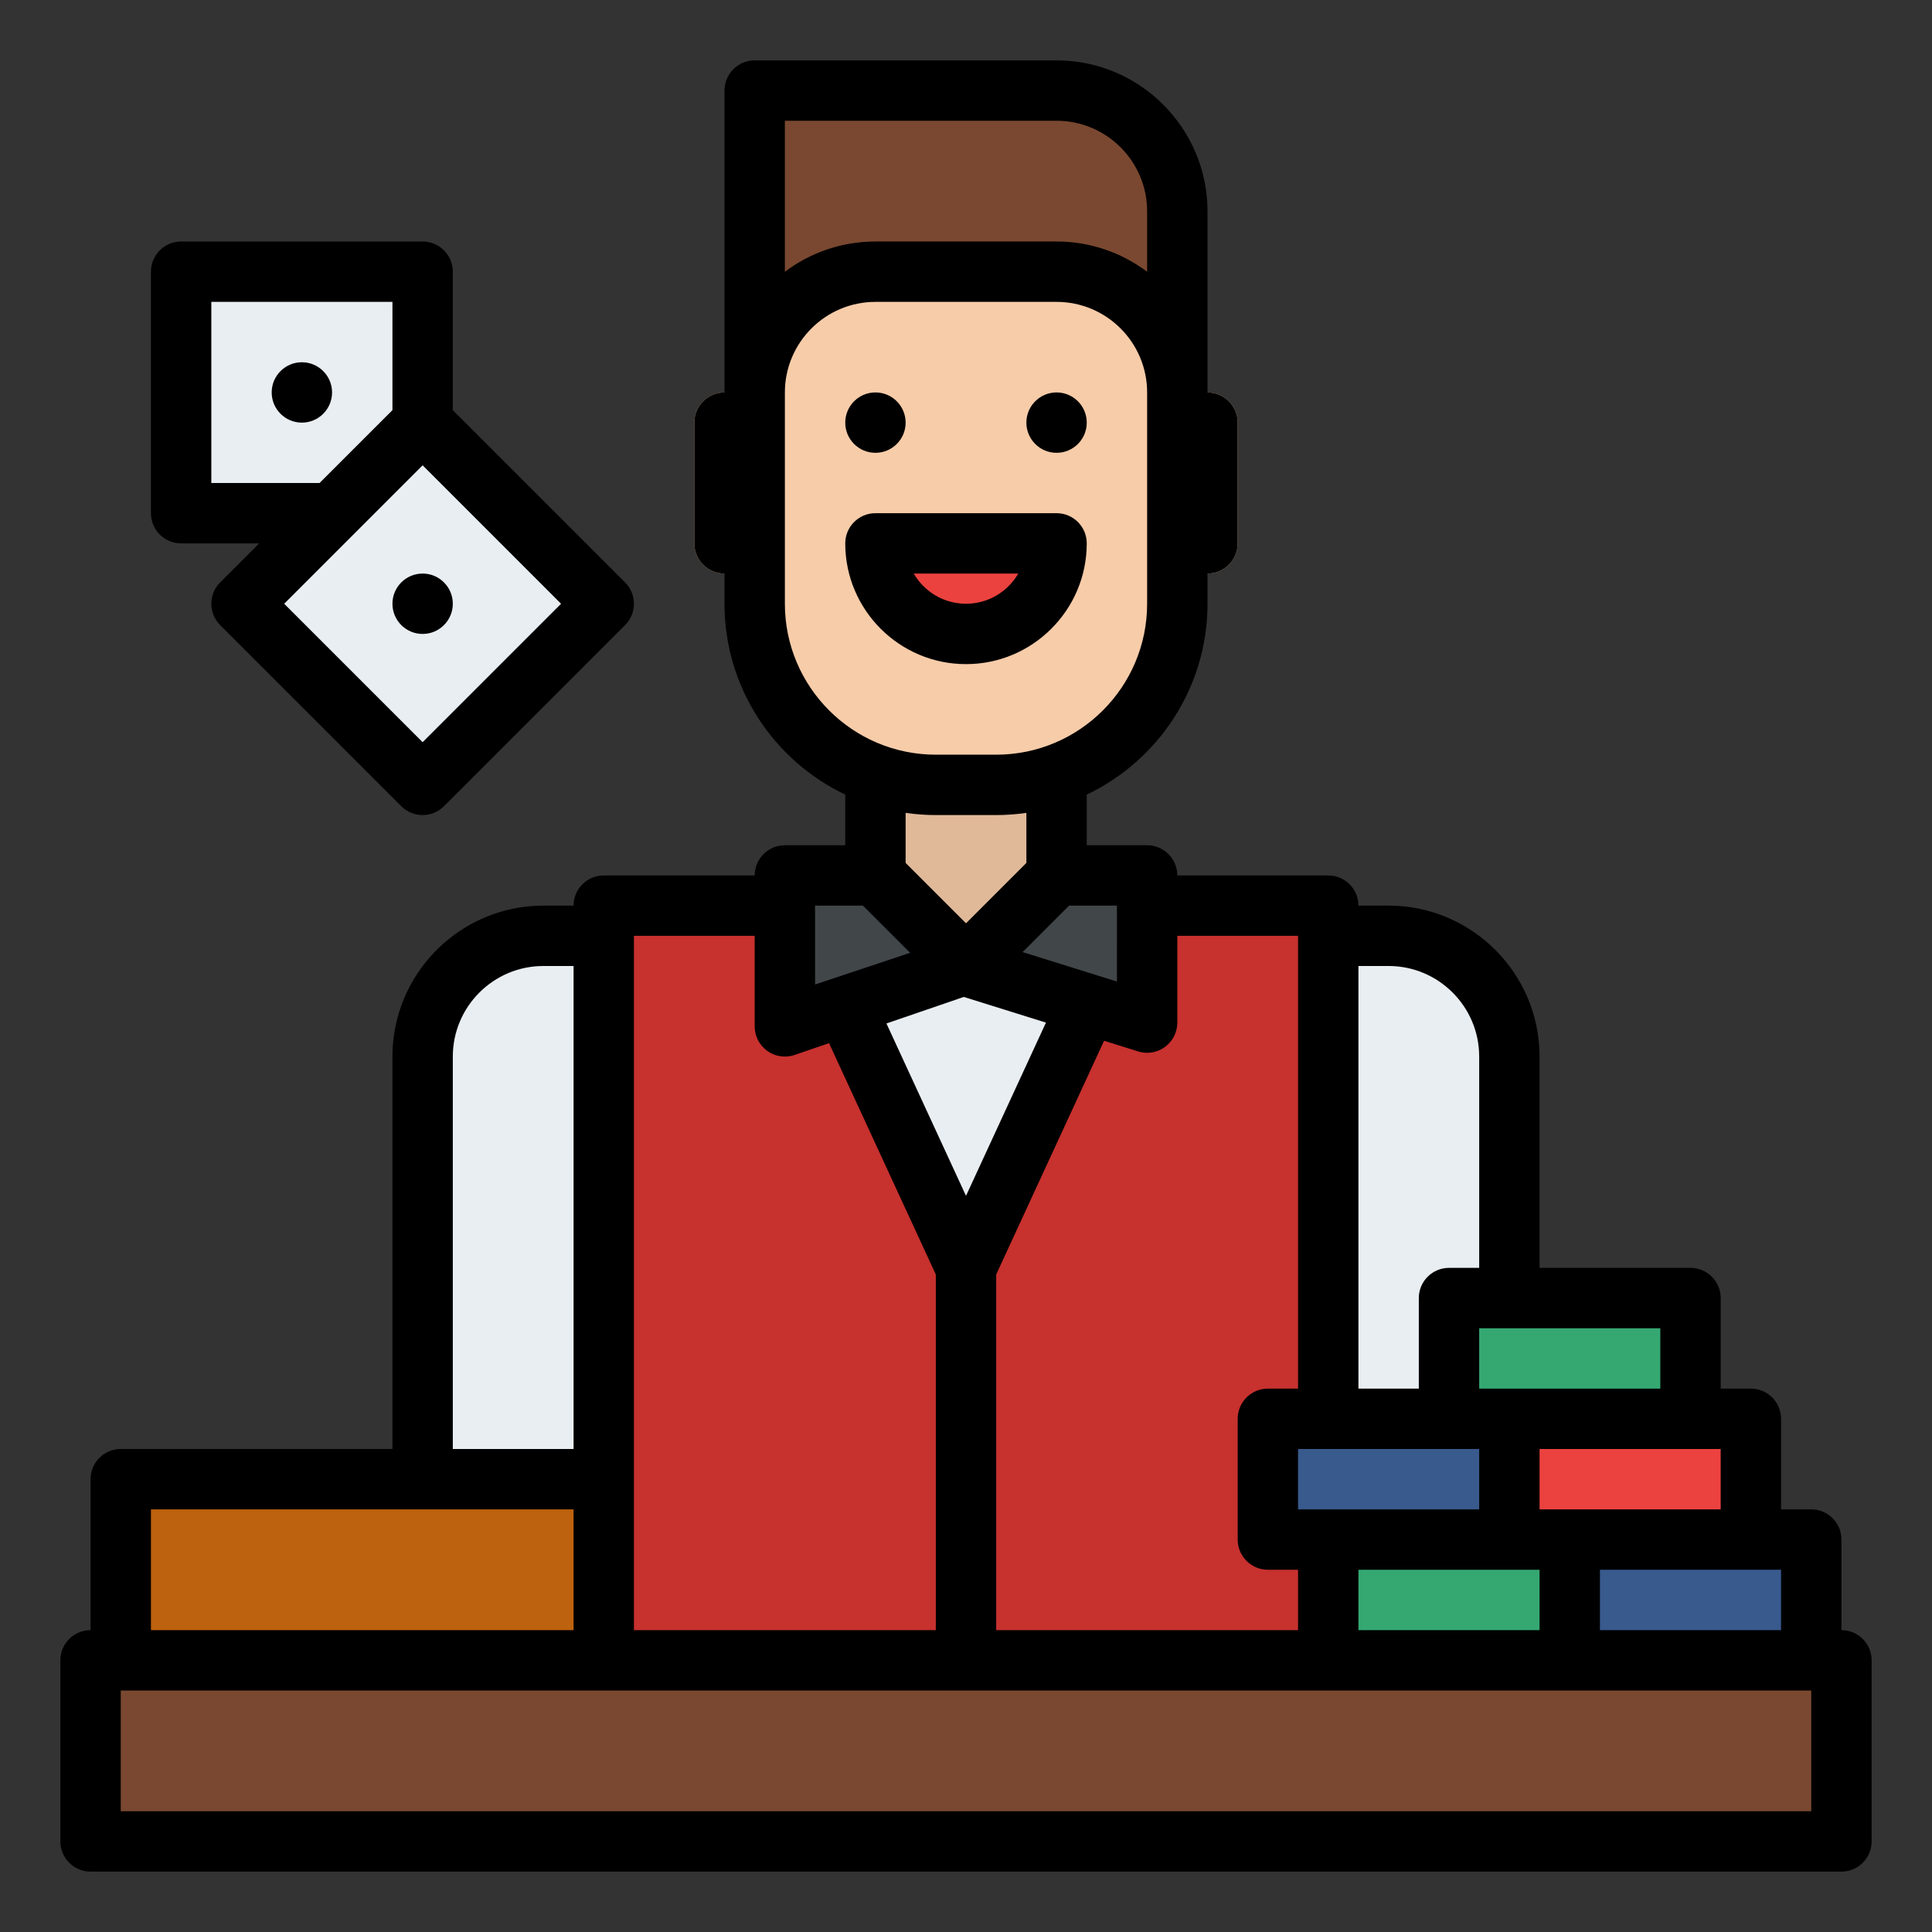 <svg id="Filled" height="512" viewBox="0 0 512 512" width="512" xmlns="http://www.w3.org/2000/svg"><rect x="0" y="0" width="512" height="512" fill="#333333" stroke="none"/><path d="m368 248h-224c-17.673 0-32 14.327-32 32v168h288v-168c0-17.673-14.327-32-32-32z" fill="#e9eef2"/><path d="m160 240h192v200h-192z" fill="#c7312e"/><path d="m304 232-40 86.67-8 17.33-8-17.33-40-86.67z" fill="#e9eef2"/><path d="m280 232-24 24-24-24v-40h48z" fill="#e0b999"/><path d="m200 120v-96h80c17.673 0 32 14.327 32 32v64z" fill="#7a4830"/><path d="m320 104c-4.418 0-8 3.582-8 8v-8c0-17.673-14.327-32-32-32h-48c-17.673 0-32 14.327-32 32v8c0-4.418-3.582-8-8-8s-8 3.582-8 8v32c0 4.418 3.582 8 8 8s8-3.582 8-8v16c0 26.51 21.49 48 48 48h16c26.51 0 48-21.49 48-48v-16c0 4.418 3.582 8 8 8s8-3.582 8-8v-32c0-4.418-3.582-8-8-8z" fill="#f7cca9"/><path d="m232 232h-24v40l48-16z" fill="#414649"/><path d="m280 232h24v39l-48-15z" fill="#414649"/><path d="m24 440h464v48h-464z" fill="#7a4830"/><path d="m32 392h128v48h-128z" fill="#bd620e"/><path d="m352 408h64v32h-64z" fill="#35a872"/><path d="m416 408h64v32h-64z" fill="#395a8d"/><path d="m336 376h64v32h-64z" fill="#395a8d"/><path d="m384 344h64v32h-64z" fill="#35a872"/><path d="m400 376h64v32h-64z" fill="#eb423f"/><path d="m48 72h64v64h-64z" fill="#e9eef2"/><path d="m78.059 126.059h67.882v67.882h-67.882z" fill="#e9eef2" transform="matrix(.707 -.707 .707 .707 -80.333 126.059)"/><path d="m280 144c0 13.255-10.745 24-24 24s-24-10.745-24-24z" fill="#eb423f"/><path d="m288 144c0-4.418-3.582-8-8-8h-48c-4.418 0-8 3.582-8 8 0 17.645 14.355 32 32 32s32-14.355 32-32zm-45.853 8h27.705c-2.771 4.779-7.942 8-13.853 8s-11.081-3.221-13.852-8zm245.853 280v-24c0-4.418-3.582-8-8-8h-8v-24c0-4.418-3.582-8-8-8h-8v-24c0-4.418-3.582-8-8-8h-40v-56c0-22.056-17.944-40-40-40h-8c0-4.418-3.582-8-8-8h-40c0-4.418-3.582-8-8-8h-16v-13.414c18.902-9.004 32-28.292 32-50.586v-8c4.418 0 8-3.582 8-8v-32c0-4.418-3.582-8-8-8 0-2.739 0-48 0-48 0-22.056-17.944-40-40-40h-80c-4.418 0-8 3.582-8 8v80c-4.418 0-8 3.582-8 8v32c0 4.418 3.582 8 8 8v8c0 22.294 13.098 41.581 32 50.586v13.414h-16c-4.418 0-8 3.582-8 8h-40c-4.418 0-8 3.582-8 8h-8c-22.056 0-40 17.944-40 40v104h-72c-4.418 0-8 3.582-8 8v40c-4.418 0-8 3.582-8 8v48c0 4.418 3.582 8 8 8h464c4.418 0 8-3.582 8-8v-48c0-4.418-3.582-8-8-8zm-80 0h-48v-16h40 8zm-16-48v16h-48v-16zm16 0h48v16h-48zm16 32h40 8v16h-48zm16-48h-48v-16h48zm-72-112c13.233 0 24 10.766 24 24v56h-8c-4.418 0-8 3.582-8 8v24h-16v-112zm-64.001 23c1.685 0 3.35-.532 4.739-1.555 2.051-1.507 3.262-3.9 3.262-6.445v-23h32v120h-8c-4.418 0-8 3.582-8 8v32c0 4.418 3.582 8 8 8h8v16h-80v-94.243l28.589-61.942 9.026 2.821c.781.244 1.585.364 2.384.364zm-48.581-14.801 21.77 6.803-21.188 45.908-21.083-45.681zm40.582-4.08-24.994-7.811 12.308-12.308h12.686zm-16-228.119c13.233 0 24 10.767 24 24v16.022c-6.69-5.034-15.002-8.022-24-8.022h-48c-8.998 0-17.31 2.988-24 8.022v-40.022zm-72 128v-56c0-13.234 10.767-24 24-24h48c13.233 0 24 10.766 24 24v56c0 22.056-17.944 40-40 40h-16c-22.056 0-40-17.944-40-40zm40 56h16c2.717 0 5.386-.205 8-.581v13.267l-16 16-16-16v-13.267c2.614.376 5.283.581 8 .581zm-32 24h12.686l12.504 12.504-25.19 8.396zm-48 8h32v24c0 2.572 1.236 4.986 3.322 6.49 1.38.995 3.02 1.51 4.679 1.51.849 0 1.703-.135 2.529-.411l9.172-3.145 28.298 61.313v94.243h-80zm-48 32c0-13.234 10.767-24 24-24h8v128h-32zm-80 120h112v32h-112zm440 80h-448v-32h320 128zm-432-336h20.686l-10.343 10.343c-3.124 3.124-3.124 8.189 0 11.313l48 48c1.562 1.562 3.609 2.343 5.657 2.343s4.095-.781 5.657-2.343l48-48c3.124-3.124 3.124-8.189 0-11.313l-45.657-45.657v-36.686c0-4.418-3.582-8-8-8h-64c-4.418 0-8 3.582-8 8v64c0 4.418 3.582 8 8 8zm64 52.687-36.687-36.687 36.687-36.687 36.687 36.687zm-56-116.687h48v28.686l-19.314 19.314h-28.686zm64 80c0 4.418-3.582 8-8 8s-8-3.582-8-8 3.582-8 8-8 8 3.582 8 8zm-32-56c0 4.418-3.582 8-8 8s-8-3.582-8-8 3.582-8 8-8 8 3.582 8 8zm152 8c0 4.418-3.582 8-8 8s-8-3.582-8-8 3.582-8 8-8 8 3.582 8 8zm48 0c0 4.418-3.582 8-8 8s-8-3.582-8-8 3.582-8 8-8 8 3.582 8 8z"/></svg>